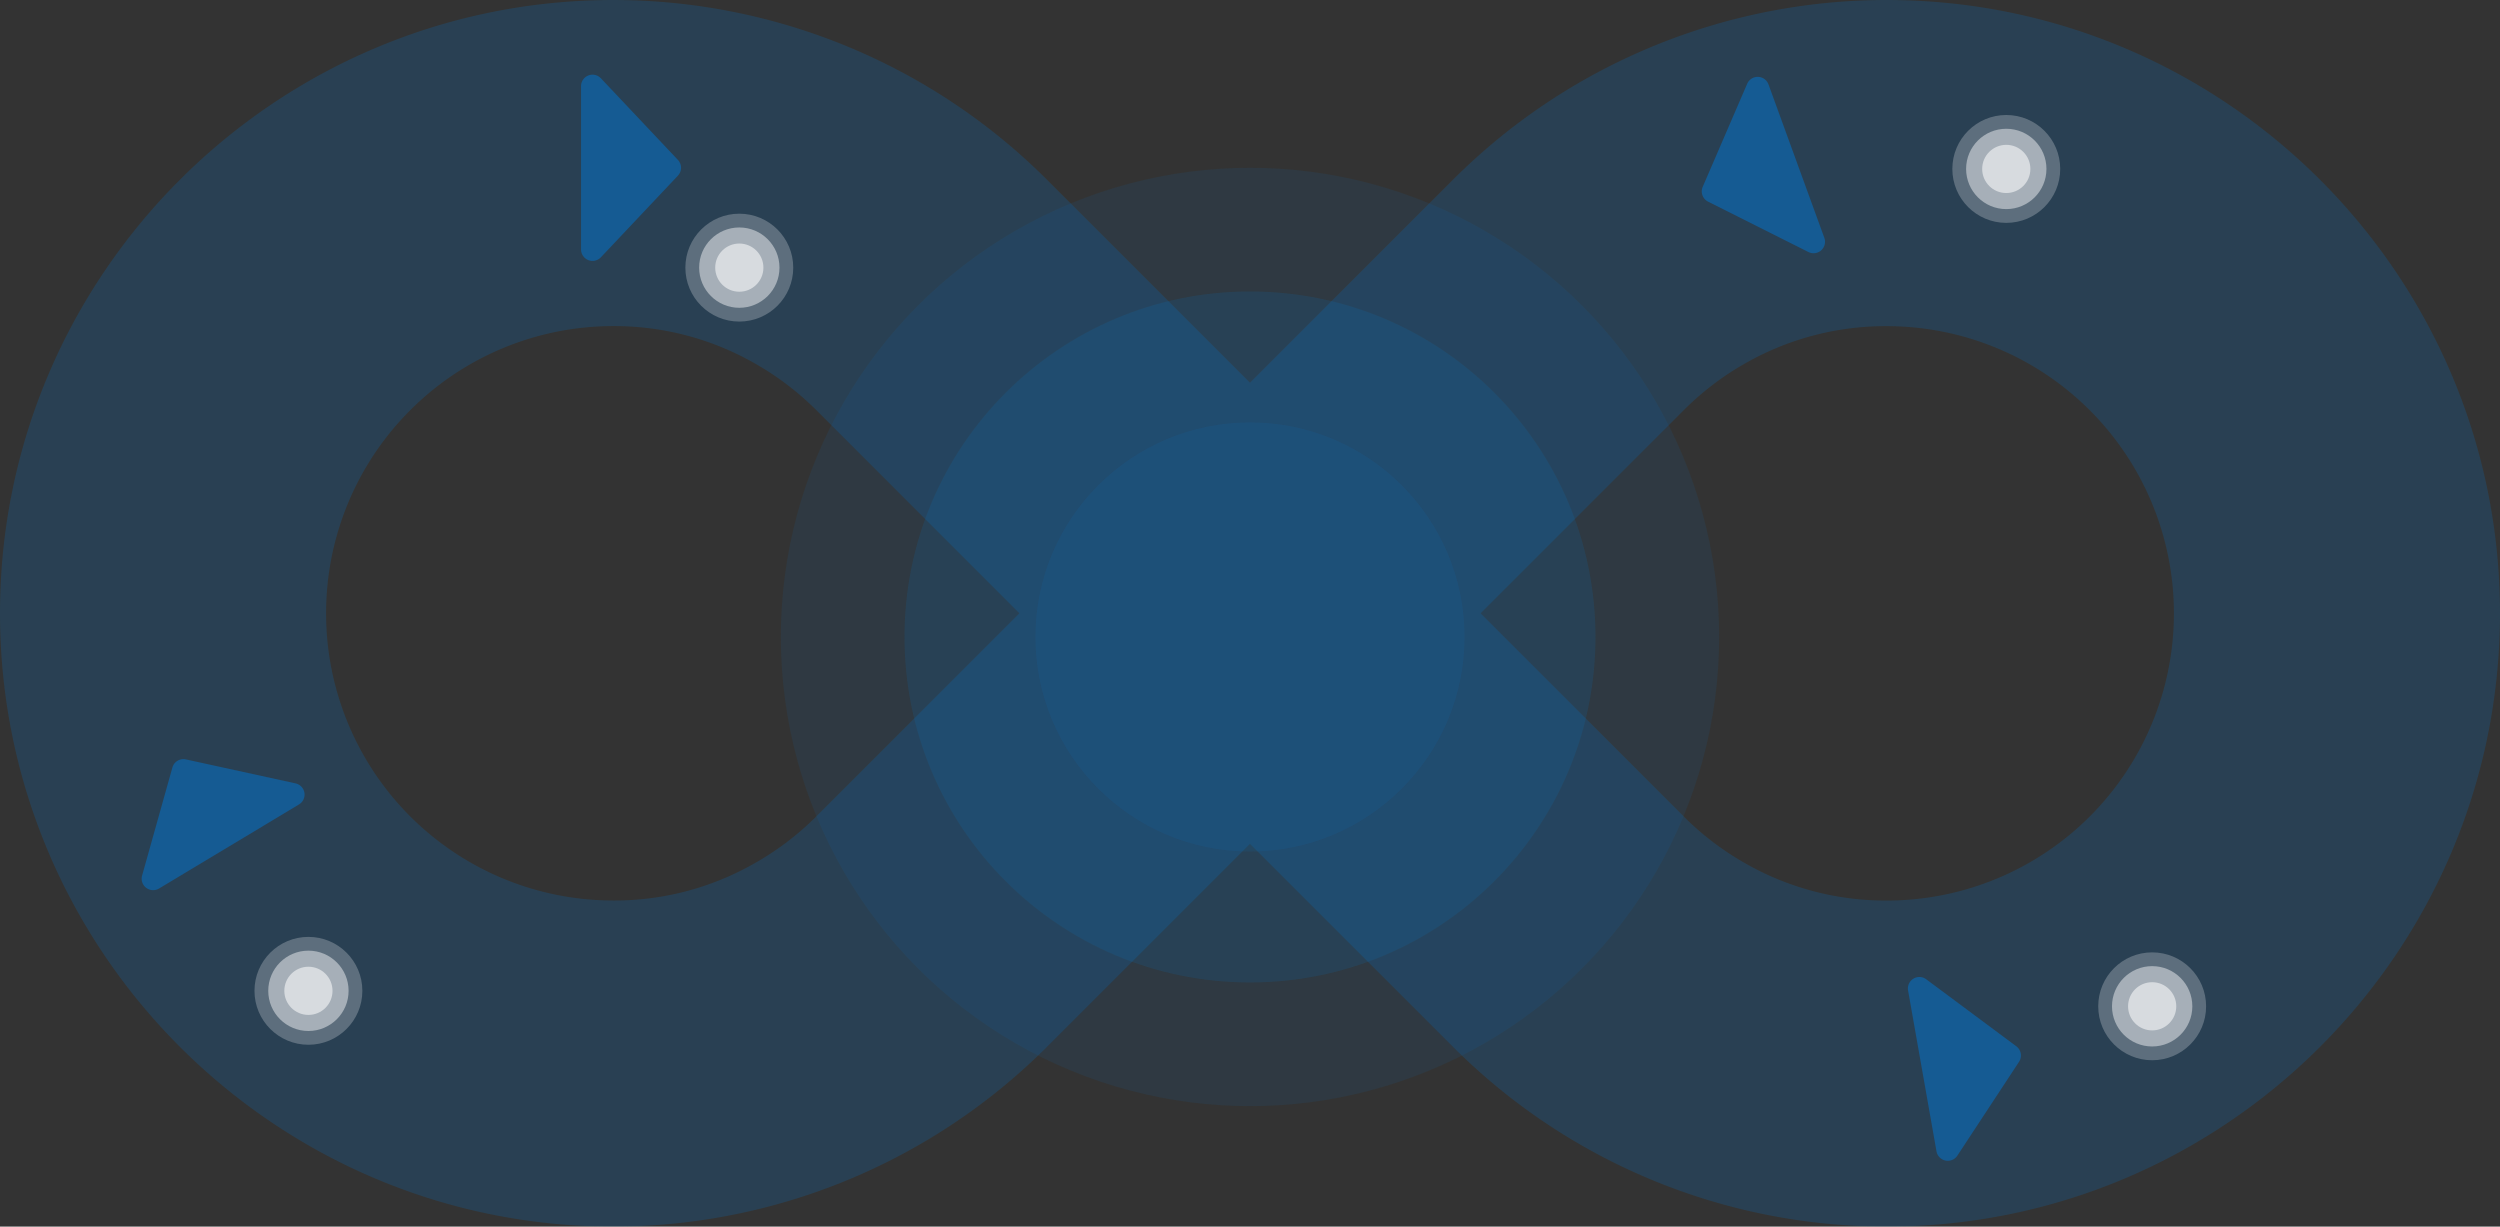 <svg xmlns="http://www.w3.org/2000/svg" width="1089.215" height="534.416" viewBox="0 0 1089.215 534.416"><rect x="0" y="0" width="1089.215" height="534.416" fill="#333333" stroke="none"/><g transform="translate(-415.392 -4203.897)"><g transform="translate(415.392 4203.897)" opacity="0.199"><g transform="translate(0 0)"><path d="M822.009,130.4a266.981,266.981,0,0,0-188.955,78.292L544.6,297.144,456.12,208.666A267.185,267.185,0,0,0,267.207,130.4C119.856,130.4,0,250.276,0,397.6,0,544.951,119.856,664.809,267.207,664.809a267.266,267.266,0,0,0,188.936-78.292l88.46-88.46,88.471,88.46a266.79,266.79,0,0,0,188.934,78.294c147.327,0,267.207-119.86,267.207-267.209C1089.215,250.276,969.336,130.4,822.009,130.4ZM355.695,486.046a124.538,124.538,0,0,1-28.079,21.11,122.766,122.766,0,0,1-60.409,15.577,125.13,125.13,0,1,1,0-250.26,123.289,123.289,0,0,1,60.517,15.619,125.183,125.183,0,0,1,27.971,21.044L444.138,397.6Zm466.314,36.708a123.151,123.151,0,0,1-60.581-15.64,124.433,124.433,0,0,1-27.9-21.044L645.077,397.6l88.467-88.443a124.605,124.605,0,0,1,28.015-21.11A123.363,123.363,0,0,1,822.011,272.5a125.129,125.129,0,1,1,0,250.258Z" transform="translate(0 -130.396)" fill="#0077d4"/></g></g><g transform="translate(755.585 4277)" opacity="0.359"><ellipse cx="204.415" cy="204.415" rx="204.415" ry="204.415" transform="translate(0 0)" fill="#0077d4" opacity="0.246"/><circle cx="150.538" cy="150.538" r="150.538" transform="translate(53.877 53.877)" fill="#0077d4" opacity="0.453"/><circle cx="93.492" cy="93.492" r="93.492" transform="translate(110.923 110.923)" fill="#0077d4" opacity="0.549"/></g><path d="M44.721,3.238a5,5,0,0,1,6.863,0L87.153,36.8a5,5,0,0,1-3.432,8.636H12.584A5,5,0,0,1,9.152,36.8Z" transform="translate(713.986 4228.848) rotate(90)" fill="#0077d4" opacity="0.498"/><path d="M44.721,3.238a5,5,0,0,1,6.863,0L87.153,36.8a5,5,0,0,1-3.432,8.636H12.584A5,5,0,0,1,9.152,36.8Z" transform="matrix(0.174, 0.985, -0.985, 0.174, 1289.277, 4615.134)" fill="#0077d4" opacity="0.498"/><path d="M44.721,3.238a5,5,0,0,1,6.863,0L87.153,36.8a5,5,0,0,1-3.432,8.636H12.584A5,5,0,0,1,9.152,36.8Z" transform="translate(1171.839 4334.886) rotate(-110)" fill="#0077d4" opacity="0.498"/><path d="M44.721,3.238a5,5,0,0,1,6.863,0L87.153,36.8a5,5,0,0,1-3.432,8.636H12.584A5,5,0,0,1,9.152,36.8Z" transform="translate(450.5 4558.55) rotate(-31)" fill="#0077d4" opacity="0.498"/><g transform="translate(621.152 1597)"><circle cx="23.5" cy="23.5" r="23.5" transform="translate(92.847 2700)" fill="#fff" opacity="0.246"/><circle cx="17.5" cy="17.5" r="17.5" transform="translate(98.847 2706)" fill="#fff" opacity="0.453"/><circle cx="10.5" cy="10.5" r="10.5" transform="translate(105.847 2713)" fill="#fff" opacity="0.549"/></g><g transform="translate(1173.152 1554)"><circle cx="23.5" cy="23.5" r="23.5" transform="translate(92.847 2700)" fill="#fff" opacity="0.246"/><circle cx="17.5" cy="17.5" r="17.5" transform="translate(98.847 2706)" fill="#fff" opacity="0.453"/><circle cx="10.5" cy="10.5" r="10.5" transform="translate(105.847 2713)" fill="#fff" opacity="0.549"/></g><g transform="translate(1236.713 1918.83)"><circle cx="23.5" cy="23.5" r="23.5" transform="translate(92.847 2700)" fill="#fff" opacity="0.246"/><circle cx="17.5" cy="17.5" r="17.5" transform="translate(98.847 2706)" fill="#fff" opacity="0.453"/><circle cx="10.5" cy="10.5" r="10.5" transform="translate(105.847 2713)" fill="#fff" opacity="0.549"/></g><g transform="translate(433.419 1912.085)"><circle cx="23.5" cy="23.5" r="23.5" transform="translate(92.847 2700)" fill="#fff" opacity="0.246"/><circle cx="17.5" cy="17.5" r="17.5" transform="translate(98.847 2706)" fill="#fff" opacity="0.453"/><circle cx="10.5" cy="10.5" r="10.5" transform="translate(105.847 2713)" fill="#fff" opacity="0.549"/></g></g></svg>